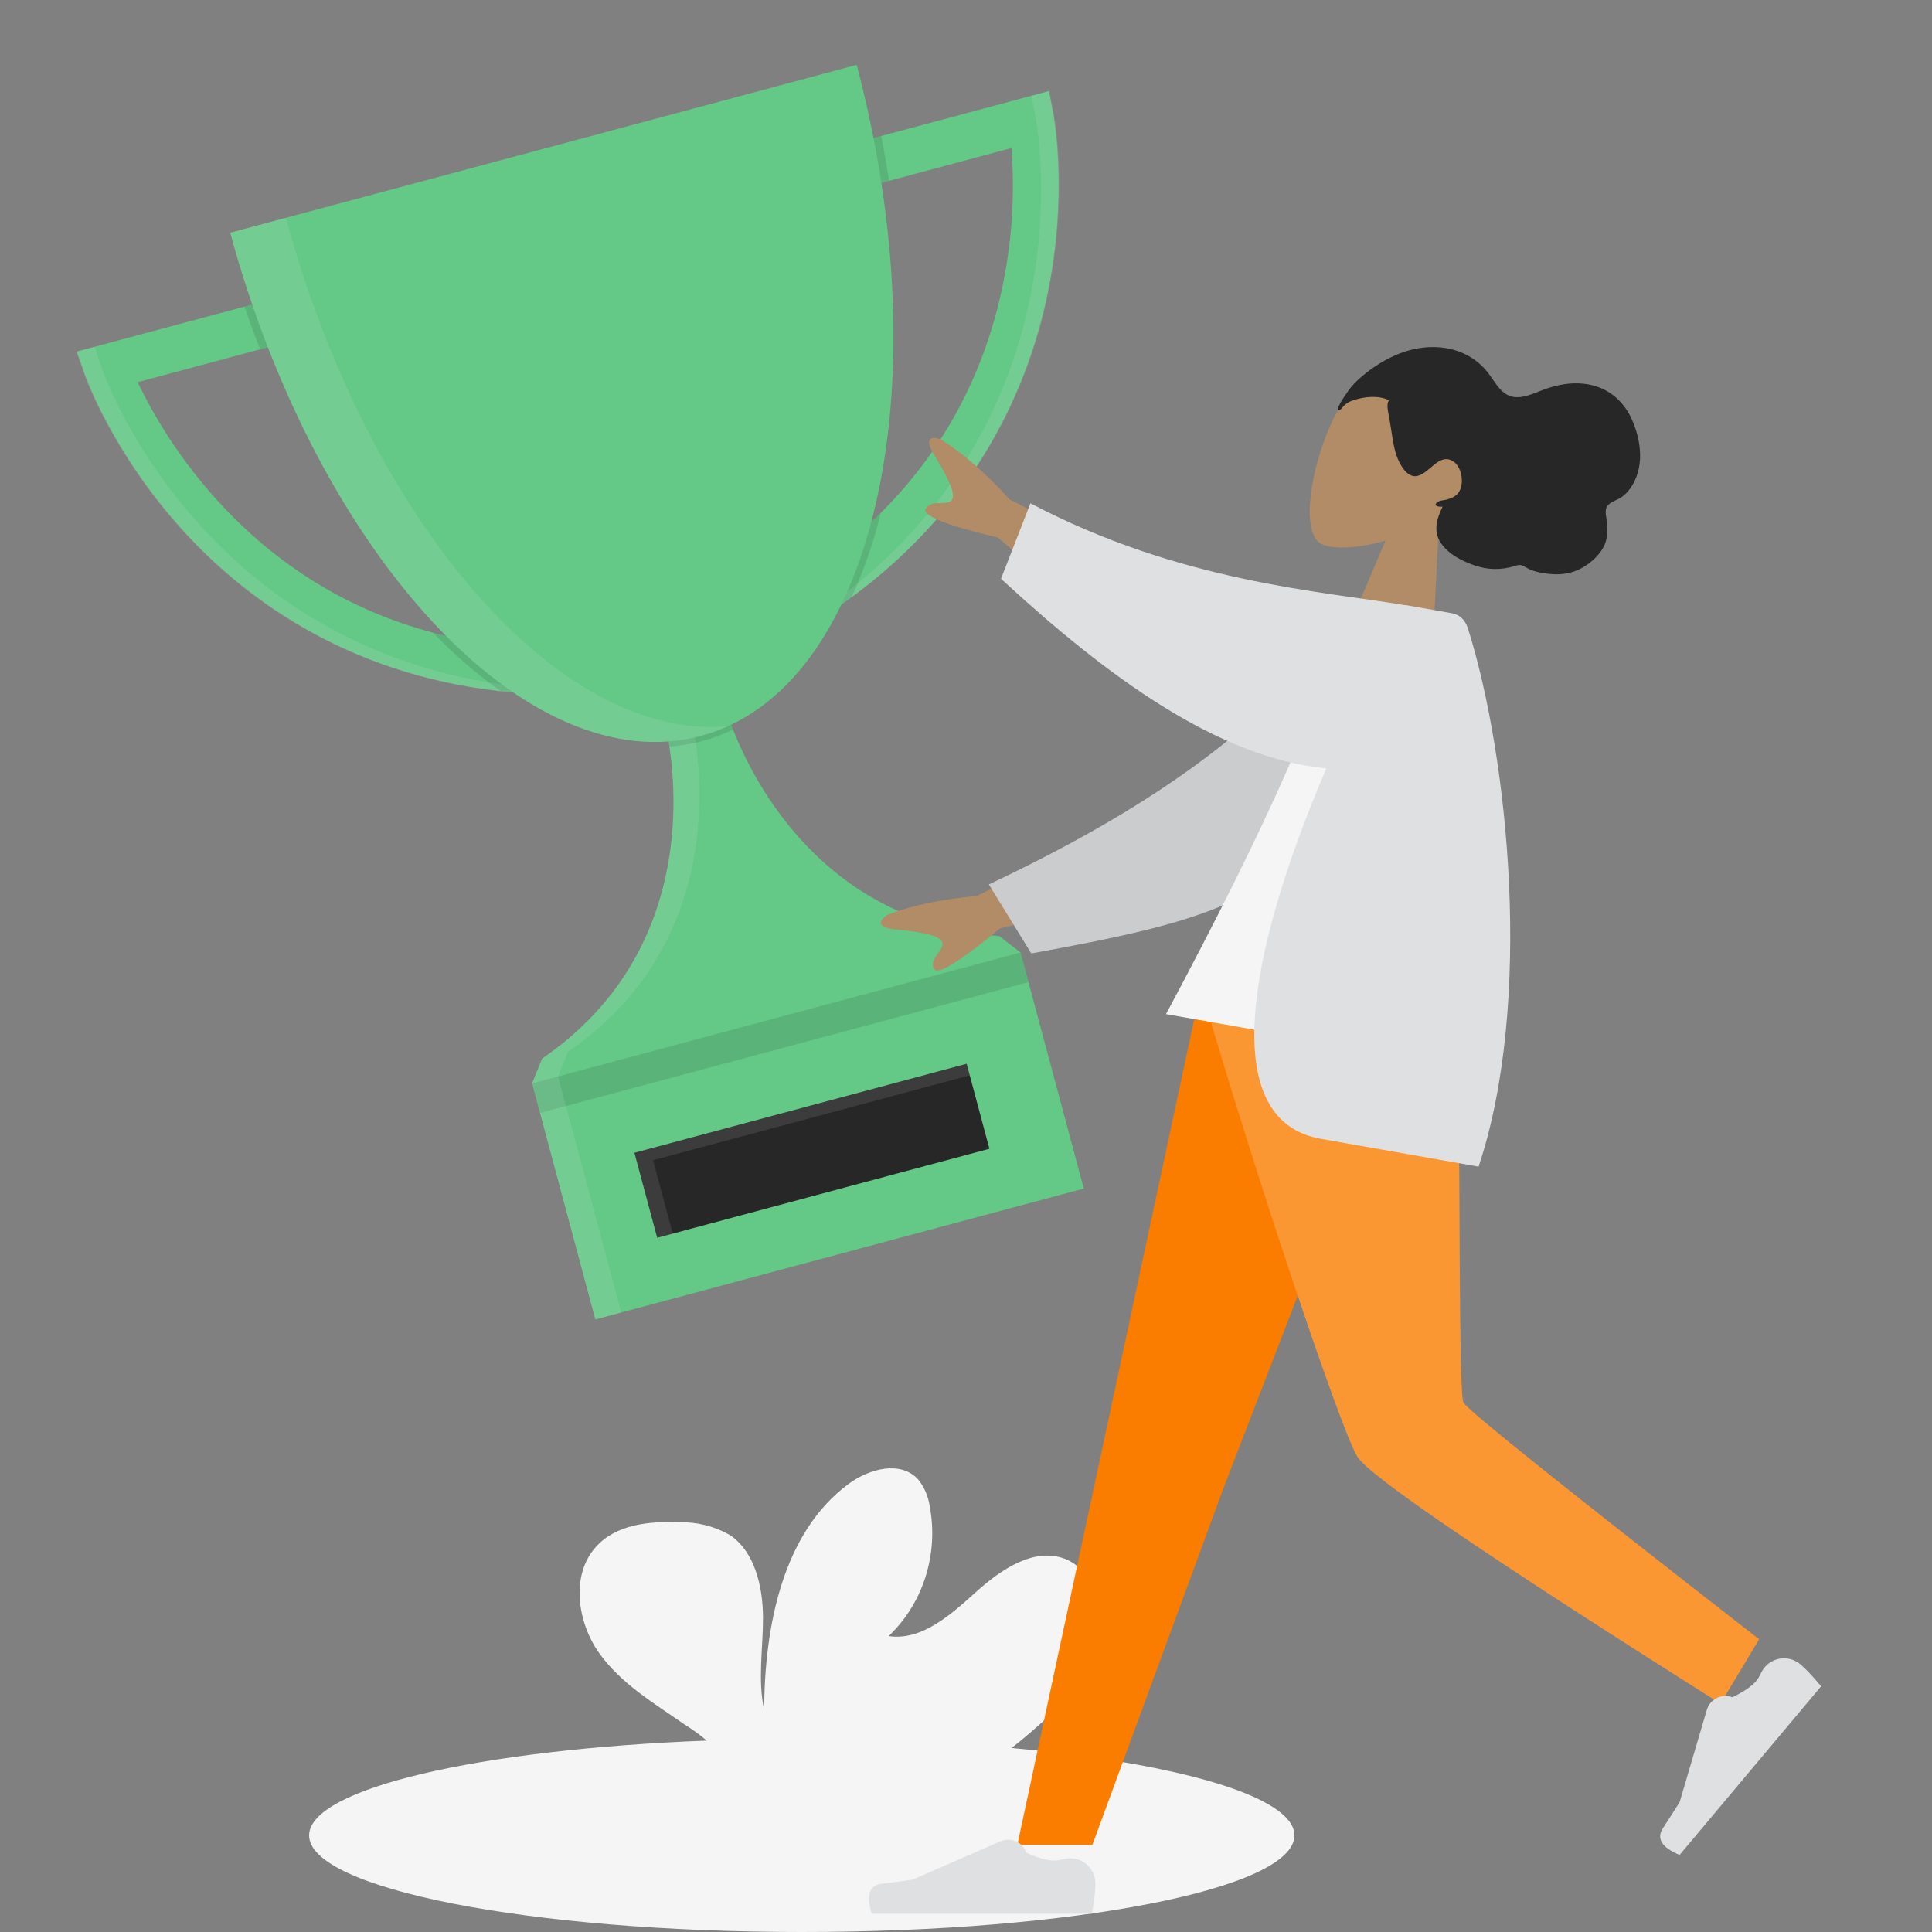 <?xml version="1.0" encoding="utf-8"?>
<svg xmlns="http://www.w3.org/2000/svg" xmlns:xlink="http://www.w3.org/1999/xlink" width="100px" height="100px" viewBox="0 0 100 100" version="1.1">
    
    <rect x="0" y="0" width="100" height="100" fill="#808080" stroke="none"/>
    
    <title>40E11D7E-7A7C-4EBD-A2F6-EA5057BCD57C@1.5x</title>
    <desc>Created with sketchtool.</desc>
    <g id="Asset-Artboard-Page" stroke="none" stroke-width="1" fill="none" fill-rule="evenodd">
        <g id="HowItWorks/Franchise/Icons-HowItWorks/Franchise/Icon6">
            <path d="M43.935,76.798 C45.012,76.009 46.633,75.584 47.532,76.585 C47.844,76.978 48.048,77.452 48.122,77.957 C48.591,80.433 47.785,82.985 45.996,84.683 C47.702,84.937 49.205,83.586 50.511,82.407 C51.817,81.227 53.543,80.055 55.157,80.699 C56.601,81.31 57.244,83.168 56.916,84.738 C56.484,86.297 55.607,87.682 54.403,88.708 C53.749,89.333 53.067,89.923 52.359,90.476 C61.011,91.274 67,93 67,95 C67,97.761 55.583,100 41.5,100 C27.417,100 16,97.761 16,95 C16,92.569 24.852,90.542 36.581,90.093 C36.225,89.792 35.847,89.517 35.45,89.27 C33.862,88.166 32.136,87.145 31.007,85.554 C29.879,83.963 29.531,81.522 30.843,80.069 C31.887,78.896 33.6,78.732 35.129,78.793 C36.043,78.763 36.948,78.985 37.754,79.438 C39.06,80.281 39.486,82.119 39.493,83.709 C39.499,85.3 39.211,86.939 39.552,88.509 C39.571,84.155 40.523,79.307 43.935,76.798 Z" id="Combined-Shape" fill="#F5F5F6"/>
            <g id="Group-2" transform="translate(2, 0)">
                <g id="Group" transform="translate(34.17, 36.264) rotate(-15) translate(-34.17, -36.264) translate(7.716, 6.593)">
                    <path d="M52.123,3.886 L52.028,5.146 C52.014,5.317 51.686,9.39 49.261,14.151 C47.18,18.234 43.131,23.553 35.486,26.542 C34.889,26.776 34.27,26.995 33.628,27.199 L32.913,24.963 C34.71,24.4 36.441,23.647 38.076,22.717 C41.972,20.478 45.002,17.284 47.115,13.173 C48.236,10.984 49.035,8.647 49.487,6.232 L40.789,6.232 L40.789,3.886 L52.123,3.886 Z" id="Path" fill="#64C887"/>
                    <path d="M34.55,26.543 C42.193,23.554 46.244,18.237 48.323,14.154 C50.748,9.393 51.078,5.322 51.091,5.149 L51.185,3.889 L52.156,3.889 L52.062,5.149 C52.049,5.32 51.719,9.393 49.294,14.154 C47.213,18.237 43.164,23.554 35.521,26.543 C34.924,26.778 34.304,26.997 33.662,27.201 L33.567,26.907 C33.902,26.789 34.23,26.667 34.55,26.543 Z" id="Path" fill="#FFFFFF" fill-rule="nonzero" opacity="0.1"/>
                    <path d="M19.246,24.963 L18.53,27.199 C17.887,26.994 17.268,26.775 16.671,26.54 C9.028,23.551 4.977,18.234 2.898,14.151 C0.473,9.39 0.143,5.32 0.13,5.146 L0.036,3.886 L11.364,3.886 L11.364,6.232 L2.665,6.232 C3.12,8.647 3.921,10.984 5.044,13.173 C7.157,17.284 10.185,20.478 14.081,22.715 C15.717,23.647 17.448,24.401 19.246,24.963 L19.246,24.963 Z" id="Path" fill="#64C887"/>
                    <path d="M17.606,26.543 C9.963,23.554 5.912,18.237 3.833,14.154 C1.408,9.393 1.078,5.322 1.065,5.149 L0.971,3.889 L9.09494702e-13,3.889 L0.094,5.149 C0.107,5.32 0.437,9.393 2.862,14.154 C4.943,18.237 8.992,23.554 16.635,26.543 C17.232,26.778 17.851,26.997 18.494,27.201 L18.588,26.907 C18.255,26.789 17.927,26.667 17.606,26.543 Z" id="Path" fill="#FFFFFF" fill-rule="nonzero" opacity="0.1"/>
                    <path d="M39.165,46.573 L39.165,59.223 L12.992,59.223 L12.992,46.573 L13.825,45.469 C22.306,42.474 24.025,34.665 24.368,31.576 C24.419,31.149 24.448,30.72 24.455,30.29 L27.691,30.29 C27.698,30.72 27.728,31.149 27.779,31.576 C28.127,34.665 29.846,42.477 38.321,45.469 L39.165,46.573 Z" id="Path" fill="#64C887"/>
                    <rect id="Rectangle" fill="#000000" fill-rule="nonzero" opacity="0.1" x="12.992" y="46.573" width="26.172" height="1.587"/>
                    <path d="M15.212,45.469 C23.693,42.474 25.412,34.665 25.755,31.576 C25.806,31.149 25.835,30.72 25.842,30.29 L24.455,30.29 C24.448,30.72 24.419,31.149 24.368,31.576 C24.019,34.665 22.301,42.477 13.825,45.469 L12.992,46.573 L12.992,59.223 L14.38,59.223 L14.38,46.573 L15.212,45.469 Z" id="Path" fill="#FFFFFF" fill-rule="nonzero" opacity="0.1"/>
                    <path d="M9.017,3.886 L11.364,3.886 L11.364,6.232 L9.225,6.232 C9.141,5.459 9.071,4.677 9.017,3.886 Z" id="Path" fill="#000000" fill-rule="nonzero" opacity="0.1"/>
                    <path d="M19.246,24.963 L18.53,27.199 C17.887,26.994 17.268,26.775 16.671,26.54 C15.69,25.348 14.823,24.068 14.081,22.715 C15.717,23.647 17.448,24.401 19.246,24.963 L19.246,24.963 Z" id="Path" fill="#000000" fill-rule="nonzero" opacity="0.1"/>
                    <path d="M32.911,24.963 C34.708,24.4 36.439,23.647 38.074,22.717 C37.332,24.069 36.465,25.35 35.485,26.543 C34.888,26.778 34.269,26.997 33.627,27.2 L32.911,24.963 Z" id="Path" fill="#000000" fill-rule="nonzero" opacity="0.1"/>
                    <path d="M43.139,3.886 C43.085,4.677 43.015,5.459 42.931,6.232 L40.793,6.232 L40.793,3.886 L43.139,3.886 Z" id="Path" fill="#000000" fill-rule="nonzero" opacity="0.1"/>
                    <path d="M27.784,31.576 C26.658,31.793 25.5,31.793 24.373,31.576 C24.424,31.149 24.453,30.72 24.46,30.29 L27.697,30.29 C27.704,30.72 27.733,31.149 27.784,31.576 Z" id="Path" fill="#000000" fill-rule="nonzero" opacity="0.1"/>
                    <path d="M9.294,0 C9.354,17.395 16.845,31.463 26.079,31.463 C35.314,31.463 42.803,17.395 42.864,0 L9.294,0 Z" id="Path" fill="#64C887"/>
                    <path d="M12.277,0 L9.294,0 C9.354,17.395 16.845,31.463 26.079,31.463 C26.579,31.462 27.078,31.42 27.571,31.337 C19.034,29.918 12.334,16.449 12.277,0 Z" id="Path" fill="#FFFFFF" fill-rule="nonzero" opacity="0.1"/>
                    <rect id="Rectangle" fill="#282728" x="17.178" y="51.415" width="17.802" height="4.554"/>
                    <polygon id="Path" fill="#FFFFFF" fill-rule="nonzero" opacity="0.1" points="18.01 52.036 34.98 52.036 34.98 51.415 17.178 51.415 17.178 55.969 18.01 55.969"/>
                </g>
                <g id="humaaan-1" transform="translate(66.434, 55.043) scale(-1, 1) translate(-66.434, -55.043) translate(35.934, 10.043)">
                    <g id="Head/Front-Head/Front/Wavy" transform="translate(24.851, 13.722) rotate(-15) translate(-24.851, -13.722) translate(11.112, 3.229)">
                        <g id="Head" transform="translate(10.91, 6.255)" fill="#B28B67">
                            <path d="M7.706,1.843 C8.877,4.023 8.738,9.551 7.225,9.941 C6.622,10.096 5.336,9.716 4.028,8.928 L4.849,14.731 L0,14.731 L1.669,6.96 C0.738,5.868 0.108,4.531 0.214,3.032 C0.517,-1.286 6.536,-0.336 7.706,1.843 Z"/>
                        </g>
                        <path d="M19.074,9.077 C19.026,8.795 18.909,8.481 18.814,8.214 C18.692,7.869 18.507,7.558 18.304,7.266 C17.921,6.714 17.462,6.217 16.954,5.803 C16.028,5.049 14.849,4.614 13.69,4.755 C13.104,4.826 12.536,5.049 12.052,5.421 C11.615,5.756 11.195,6.25 10.629,6.285 C10.013,6.324 9.449,5.781 8.955,5.446 C8.398,5.068 7.806,4.792 7.155,4.685 C6.065,4.506 5.04,4.874 4.289,5.767 C3.49,6.718 2.908,8.112 3.433,9.372 C3.531,9.606 3.657,9.803 3.837,9.967 C4.002,10.117 4.254,10.276 4.321,10.516 C4.393,10.771 4.18,11.1 4.098,11.33 C3.98,11.659 3.883,12.005 3.917,12.363 C3.974,12.951 4.344,13.512 4.734,13.899 C5.132,14.292 5.621,14.517 6.144,14.621 C6.493,14.691 6.849,14.729 7.204,14.703 C7.38,14.69 7.535,14.641 7.706,14.602 C7.872,14.565 7.965,14.609 8.105,14.699 C8.759,15.122 9.462,15.285 10.217,15.222 C10.854,15.169 11.589,15.015 12.108,14.579 C12.686,14.095 12.674,13.427 12.538,12.713 C12.682,12.785 13.08,12.829 12.842,12.545 C12.748,12.432 12.57,12.387 12.449,12.32 C12.308,12.243 12.165,12.144 12.056,12.018 C11.614,11.511 12.06,10.479 12.615,10.309 C13.44,10.056 13.624,11.221 14.213,11.522 C14.551,11.695 14.905,11.458 15.159,11.217 C15.498,10.893 15.73,10.464 15.93,10.027 C16.094,9.668 16.247,9.303 16.415,8.946 C16.493,8.779 16.765,8.306 16.628,8.117 C17.219,8 17.877,8.245 18.385,8.566 C18.595,8.699 18.756,8.846 18.868,9.08 C18.892,9.13 18.944,9.28 19.01,9.286 C19.132,9.297 19.086,9.148 19.074,9.077" id="hair" fill="#282728"/>
                    </g>
                    <g id="Bottom/Skinny-Jeans-1-Bottom/Standing/Skinny-Jeans-Walk" transform="translate(0, 41.758)">
                        <polygon id="Leg" fill="#FA7D00" points="25.867 0 35.583 25.154 42.394 43.694 46.277 43.694 36.915 1.94040172e-14"/>
                        <path d="M23.465,0 C23.36,8.631 23.436,20.251 23.19,20.789 C23.026,21.148 17.923,25.234 7.881,33.049 L9.883,36.379 C21.805,28.857 28.07,24.595 28.68,23.593 C29.594,22.09 34.187,8.257 36.577,0 L23.465,0 Z" id="Leg" fill="#FB9733"/>
                        <g id="Left-Shoe-Accessories/Shoe/Flat-Sneaker" transform="translate(11.418, 37.367) rotate(50) translate(-11.418, -37.367) translate(5.254, 33.413)" fill="#DFE0E2">
                            <path d="M0.202,6.348 C0.202,6.348 0.202,6.348 0.202,6.348 C0.202,6.704 0.263,7.224 0.384,7.908 C0.807,7.908 4.606,7.908 11.782,7.908 C12.078,6.95 11.907,6.433 11.269,6.357 C10.631,6.28 10.101,6.211 9.679,6.15 L5.119,4.161 C4.613,3.941 4.024,4.172 3.803,4.678 C3.801,4.682 3.8,4.686 3.798,4.69 L3.772,4.753 L3.772,4.753 C3.181,5.022 2.701,5.157 2.331,5.157 C2.194,5.157 2.034,5.133 1.849,5.083 L1.849,5.083 C1.151,4.896 0.433,5.311 0.247,6.009 C0.217,6.12 0.202,6.233 0.202,6.348 Z" id="shoe"/>
                        </g>
                        <g id="Right-Shoe-Accessories/Shoe/Flat-Sneaker" transform="translate(42.033, 39.344)" fill="#DFE0E2">
                            <path d="M0.202,6.348 C0.202,6.348 0.202,6.348 0.202,6.348 C0.202,6.704 0.263,7.224 0.384,7.908 C0.807,7.908 4.606,7.908 11.782,7.908 C12.078,6.95 11.907,6.433 11.269,6.357 C10.631,6.28 10.101,6.211 9.679,6.15 L5.119,4.161 C4.613,3.941 4.024,4.172 3.803,4.678 C3.801,4.682 3.8,4.686 3.798,4.69 L3.772,4.753 L3.772,4.753 C3.181,5.022 2.701,5.157 2.331,5.157 C2.194,5.157 2.034,5.133 1.849,5.083 L1.849,5.083 C1.151,4.896 0.433,5.311 0.247,6.009 C0.217,6.12 0.202,6.233 0.202,6.348 Z" id="shoe"/>
                        </g>
                    </g>
                    <g id="Body/Long-Sleeve-1-Body/Pointing-Up" transform="translate(30.104, 39.742) rotate(-10) translate(-30.104, -39.742) translate(4.243, 20.874)">
                        <path d="M38.004,13.955 L44.449,18.684 C46.197,19.156 47.657,19.743 48.83,20.444 C49.107,20.696 49.442,21.207 48.293,21.119 C47.145,21.03 45.932,20.988 45.774,21.38 C45.616,21.771 46.311,22.239 45.991,22.767 C45.777,23.119 44.768,22.236 42.962,20.118 L36.58,17.473 L38.004,13.955 Z M50.597,-3.43 C49.835,-2.566 49.072,-1.623 49.289,-1.261 C49.507,-0.899 50.299,-1.172 50.528,-0.599 C50.681,-0.216 49.368,0.058 46.59,0.225 L40.636,3.73 L38.684,0.477 L46.34,-1.825 C47.768,-2.937 49.115,-3.75 50.382,-4.265 C50.75,-4.334 51.359,-4.294 50.597,-3.43 Z" id="Skin" fill="#B28B67"/>
                        <path d="M25.656,3.158 C30.739,8.564 36.94,12.092 45.396,15.221 L43.518,18.971 C34.793,18.149 30.129,17.493 26.472,12.079 C25.554,10.72 23.913,6.044 22.93,3.616 L25.656,3.158 Z" id="Coat-Back" fill="#CACCCE" transform="translate(34.163, 11.064) rotate(15) translate(-34.163, -11.064)"/>
                        <path d="M18.183,23.004 L33.74,23.004 C30.216,12.27 28.416,4.903 28.34,0.902 C28.336,0.698 27.959,0.339 27.792,0.386 C26.572,0.73 25.266,0.602 23.875,0 C20.187,5.924 18.912,13.218 18.183,23.004 Z" id="Shirt" fill="#F5F5F6"/>
                        <path d="M45.241,-1.816 L46.064,2.295 C39.758,6.346 33.373,9.484 27.777,9.038 C30.207,19.448 30.095,27.969 24.731,27.969 L24.731,27.969 L16.436,27.969 C15.119,19.126 18.581,6.866 21.791,0.681 C21.913,0.445 22.174,4.4408921e-16 22.789,4.4408921e-16 L22.789,4.4408921e-16 L25.199,4.4408921e-16 C25.201,0.003 25.202,0.007 25.203,0.01 C29.661,0.046 36.896,0.86 45.241,-1.816 Z" id="Coat-Front" fill="#DFE0E2"/>
                    </g>
                </g>
            </g>
        </g>
    </g>
</svg>